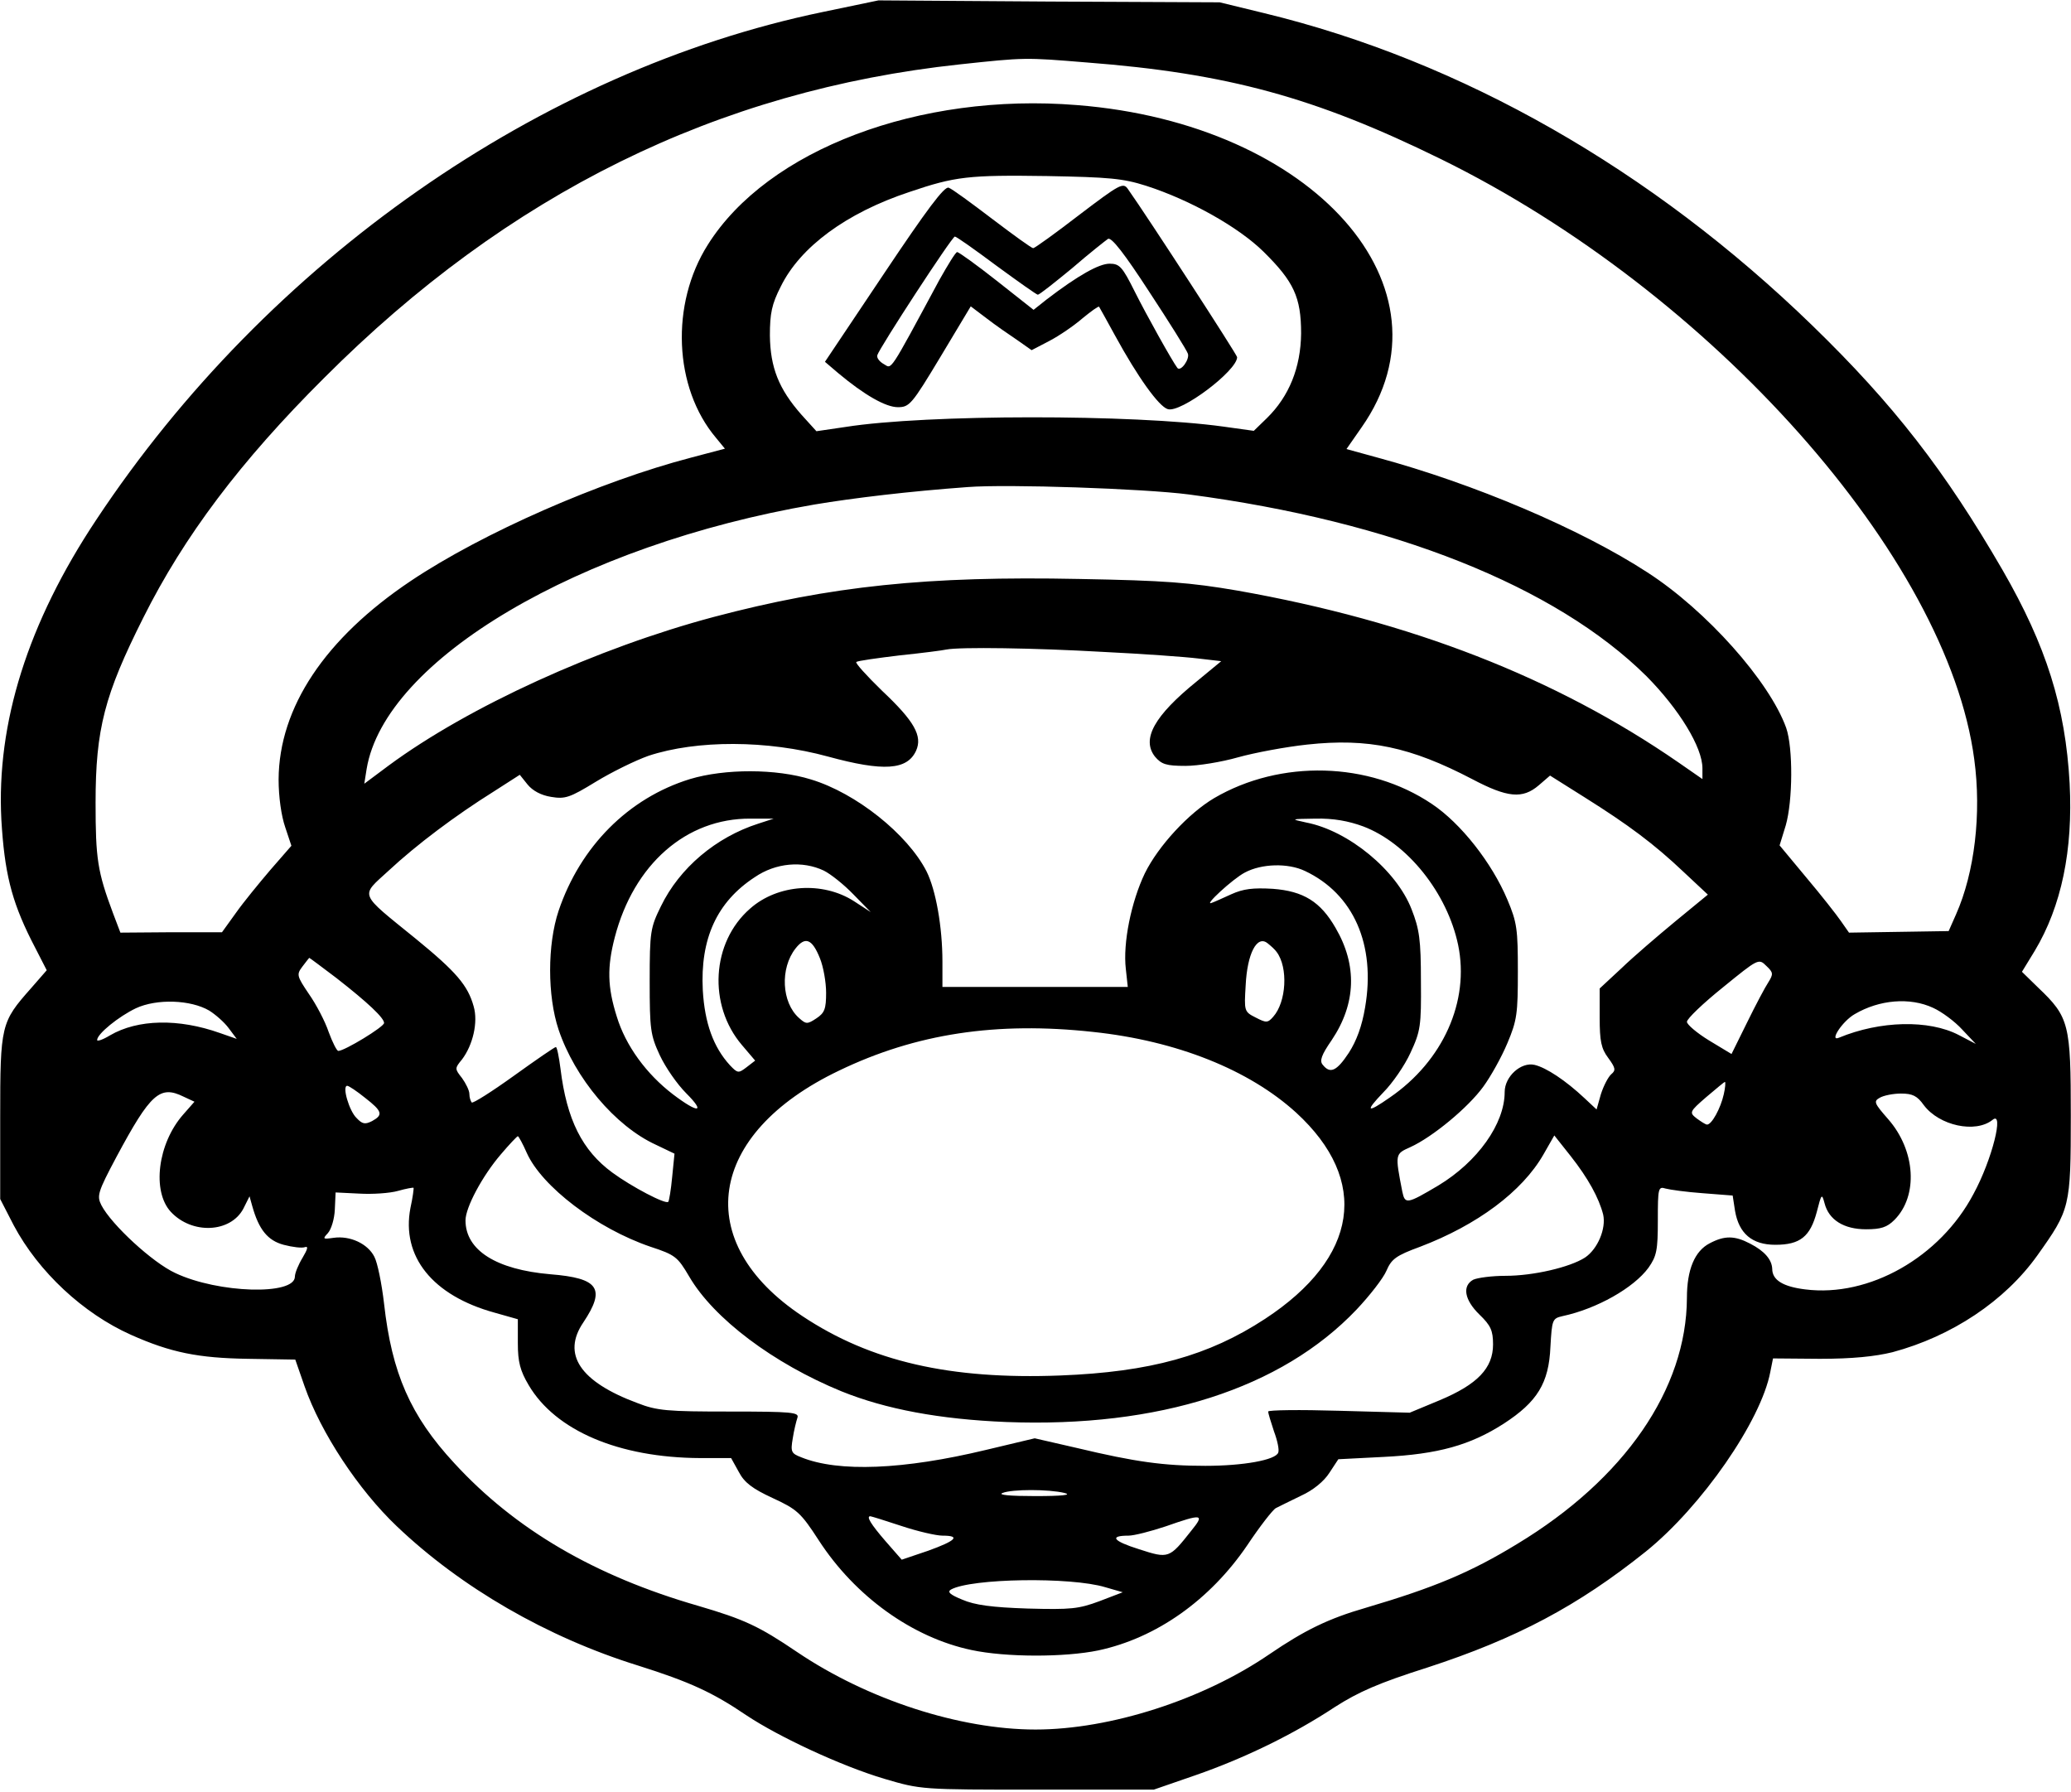 <?xml version="1.0" encoding="UTF-8" standalone="yes"?>
<svg version="1.0" xmlns="http://www.w3.org/2000/svg" width="400pt" height="346pt" viewBox="0 0 534 462" preserveAspectRatio="xMidYMid meet">
  <g transform="translate(0,462) scale(0.1,-0.1)" fill="#000000" stroke="none">
    <path d="M2121 4589 c-728 -151 -1431 -642 -1873 -1309 -177 -266 -258 -525
-245 -774 8 -134 25 -206 77 -310 l40 -78 -41 -47 c-77 -87 -79 -94 -79 -332
l0 -211 35 -68 c64 -120 179 -227 302 -282 103 -46 174 -60 301 -62 l123 -2
24 -69 c42 -120 139 -267 238 -361 166 -158 387 -286 622 -359 133 -42 192
-69 279 -128 84 -56 245 -131 356 -164 95 -28 95 -28 395 -28 l300 0 107 37
c127 44 254 106 360 176 61 39 113 62 239 102 230 75 388 159 563 299 144 116
297 337 321 463 l7 35 121 -1 c84 0 142 6 187 17 153 41 290 132 374 250 84
118 86 124 86 360 0 236 -4 254 -84 330 l-42 41 33 54 c69 115 99 260 90 432
-11 198 -60 354 -173 550 -149 257 -281 427 -490 630 -415 403 -906 683 -1414
806 l-115 28 -440 2 -440 3 -144 -30z m680 -130 c364 -28 590 -90 914 -249
699 -343 1307 -1027 1376 -1548 19 -140 1 -292 -47 -400 l-19 -43 -128 -2
-129 -2 -21 30 c-11 16 -51 67 -89 112 l-69 83 16 52 c18 63 19 199 1 251 -43
120 -206 303 -358 401 -172 112 -448 229 -696 296 l-80 22 39 56 c252 359
-123 783 -734 831 -407 33 -798 -115 -952 -360 -97 -153 -88 -369 21 -498 l23
-28 -87 -23 c-234 -61 -538 -194 -723 -318 -221 -148 -340 -326 -341 -512 0
-45 7 -94 17 -123 l16 -48 -54 -62 c-29 -34 -70 -84 -89 -111 l-36 -50 -131 0
-131 -1 -19 50 c-40 107 -45 140 -45 285 0 190 23 278 123 477 105 210 251
404 466 618 475 476 1015 742 1640 809 168 18 168 18 326 5z m154 -318 c115
-37 239 -107 303 -170 78 -77 97 -117 97 -211 -1 -88 -31 -162 -88 -218 l-34
-33 -79 11 c-232 32 -765 32 -974 -1 l-75 -11 -39 43 c-58 66 -80 121 -81 204
0 57 5 81 28 126 50 102 169 190 332 244 118 40 152 44 355 41 160 -3 195 -6
255 -25z m110 -796 c526 -69 947 -237 1181 -469 84 -85 144 -183 144 -237 l0
-28 -62 43 c-317 219 -690 364 -1137 443 -123 21 -187 26 -408 30 -391 8 -641
-18 -943 -98 -300 -80 -632 -231 -838 -383 l-63 -47 6 38 c47 282 548 578
1155 682 102 17 244 34 395 45 103 8 454 -4 570 -19z m-222 -406 c103 -5 214
-13 246 -17 l60 -7 -63 -52 c-110 -89 -143 -149 -108 -194 17 -20 29 -24 79
-24 32 0 93 10 135 22 43 12 123 27 179 33 157 17 266 -6 425 -89 91 -48 130
-52 172 -16 l29 25 89 -56 c113 -71 179 -120 256 -193 l62 -58 -84 -69 c-46
-38 -109 -92 -139 -121 l-56 -52 0 -75 c0 -61 4 -80 22 -104 19 -26 20 -32 8
-42 -8 -7 -20 -30 -27 -52 l-11 -39 -31 29 c-49 46 -99 79 -129 86 -35 8 -77
-30 -77 -70 0 -82 -70 -180 -171 -241 -81 -48 -86 -49 -93 -16 -19 98 -19 97
21 115 57 26 149 102 188 156 19 26 47 76 62 112 25 59 27 77 27 185 0 108 -2
126 -27 185 -40 95 -120 197 -195 247 -162 109 -390 115 -561 15 -66 -39 -144
-123 -179 -194 -35 -73 -57 -180 -49 -247 l5 -46 -239 0 -239 0 0 65 c0 90
-17 185 -41 233 -49 96 -182 202 -298 237 -90 28 -222 28 -312 1 -159 -49
-283 -174 -339 -340 -29 -87 -29 -219 0 -306 42 -125 146 -249 251 -297 l48
-23 -6 -60 c-3 -33 -8 -62 -10 -64 -6 -8 -95 39 -144 75 -78 57 -118 137 -134
268 -4 31 -9 56 -12 56 -3 0 -51 -33 -108 -74 -57 -41 -106 -72 -109 -69 -3 4
-6 13 -6 22 0 9 -9 27 -19 41 -19 24 -19 25 0 48 28 37 42 96 30 137 -15 54
-45 89 -149 174 -149 121 -144 108 -70 176 72 67 172 142 271 204 l67 43 20
-25 c13 -16 35 -28 61 -32 36 -6 48 -2 115 39 41 25 102 55 136 67 124 41 306
41 463 -2 143 -39 204 -35 227 15 17 38 -4 76 -88 155 -40 39 -70 72 -66 74 4
3 54 10 112 17 58 6 112 13 120 15 35 7 229 4 403 -6z m-888 -443 c-109 -35
-203 -114 -251 -213 -27 -55 -29 -65 -29 -193 0 -125 2 -139 26 -191 15 -32
45 -75 68 -98 51 -51 32 -53 -34 -3 -68 52 -122 125 -145 201 -24 76 -25 127
-5 204 49 188 184 307 350 306 l60 0 -40 -13z m1560 -7 c114 -43 217 -172 245
-306 30 -145 -39 -299 -176 -393 -60 -42 -65 -37 -17 13 23 23 55 69 70 102
26 56 28 69 27 185 0 107 -4 134 -24 185 -39 101 -163 203 -272 224 -41 9 -41
9 24 10 46 1 85 -6 123 -20z m-1391 -114 c18 -9 52 -36 77 -62 l44 -45 -43 28
c-81 52 -197 44 -268 -19 -100 -87 -109 -249 -21 -352 l34 -40 -22 -17 c-21
-16 -23 -16 -43 5 -43 47 -65 109 -70 193 -7 133 36 228 134 292 54 37 123 43
178 17z m1241 -1 c125 -59 183 -190 155 -352 -8 -48 -22 -86 -42 -117 -31 -47
-48 -55 -67 -31 -9 10 -4 25 23 64 63 94 66 193 10 289 -39 68 -83 95 -162
101 -51 3 -76 0 -107 -14 -22 -10 -44 -20 -50 -22 -25 -11 54 62 85 78 43 23
111 25 155 4z m-1251 -225 c9 -22 16 -62 16 -89 0 -42 -4 -52 -25 -66 -24 -16
-27 -15 -45 1 -45 40 -49 128 -9 179 25 32 43 25 63 -25z m1178 16 c30 -40 25
-129 -9 -167 -14 -16 -18 -16 -45 -2 -30 15 -30 17 -26 83 4 82 29 130 56 109
9 -7 20 -17 24 -23z m-2425 -67 c82 -64 123 -103 123 -116 0 -10 -102 -72
-118 -72 -4 0 -15 22 -25 49 -9 27 -32 71 -51 98 -31 46 -32 50 -17 70 9 12
17 22 18 23 1 0 33 -24 70 -52z m3693 -11 c-8 -12 -33 -59 -55 -104 l-40 -81
-58 35 c-31 19 -57 41 -57 48 0 8 42 48 93 89 91 74 92 75 112 55 18 -17 18
-21 5 -42z m-4021 -73 c16 -10 39 -30 50 -45 l21 -28 -43 15 c-107 38 -212 36
-284 -6 -18 -11 -33 -16 -33 -12 0 16 56 61 100 82 54 25 141 22 189 -6z
m4446 7 c22 -10 56 -35 75 -56 l35 -37 -44 23 c-77 40 -203 37 -309 -7 -26
-11 9 43 41 61 63 37 142 44 202 16z m-2167 -62 c217 -23 403 -98 524 -208
191 -175 161 -374 -80 -532 -145 -95 -296 -137 -528 -146 -284 -11 -489 36
-665 153 -288 191 -247 470 94 633 199 96 407 127 655 100z m1627 -161 c-8
-36 -31 -78 -43 -78 -4 0 -16 8 -27 16 -19 15 -19 17 25 55 25 21 46 39 48 39
2 0 1 -15 -3 -32z m-3504 -9 c45 -35 47 -44 18 -60 -18 -9 -25 -8 -40 8 -19
18 -38 83 -24 83 4 0 25 -14 46 -31z m-469 -43 c-66 -75 -81 -198 -32 -251 55
-59 154 -54 187 8 l16 32 7 -25 c17 -61 40 -89 81 -100 23 -6 47 -9 55 -6 9 3
7 -5 -6 -27 -11 -18 -20 -40 -20 -49 0 -49 -198 -43 -308 9 -59 27 -165 125
-191 175 -12 24 -10 33 39 125 88 164 112 185 173 155 l28 -13 -29 -33z m4489
24 c40 -53 133 -73 177 -38 31 26 -1 -103 -49 -191 -86 -163 -269 -267 -434
-246 -57 7 -85 24 -85 53 -1 24 -20 46 -57 65 -40 21 -66 21 -104 1 -39 -20
-59 -68 -59 -141 -1 -235 -161 -467 -437 -634 -121 -74 -215 -113 -391 -165
-97 -28 -158 -58 -249 -120 -171 -117 -410 -194 -603 -194 -195 0 -433 77
-615 200 -99 67 -136 84 -255 119 -267 77 -472 197 -629 368 -113 122 -161
232 -181 411 -6 52 -17 106 -25 121 -17 34 -63 55 -105 49 -28 -4 -29 -3 -15
12 9 10 17 37 18 61 l2 44 61 -3 c34 -2 79 1 100 7 21 6 39 9 40 8 1 -1 -2
-25 -8 -52 -24 -125 57 -226 217 -270 l60 -17 0 -62 c0 -48 6 -71 28 -108 69
-117 232 -187 442 -188 l80 0 20 -36 c14 -27 35 -43 87 -67 63 -29 73 -38 119
-109 94 -145 242 -251 394 -283 89 -19 240 -19 327 -1 150 32 288 130 384 271
32 48 66 92 74 96 8 4 38 19 65 32 31 14 59 37 73 59 l23 35 117 6 c140 7 223
30 310 86 86 56 116 104 120 198 4 70 5 73 31 79 89 19 184 73 222 125 21 30
24 45 24 122 0 83 1 88 20 82 11 -3 54 -9 96 -12 l77 -6 6 -39 c10 -59 44 -88
104 -88 64 0 90 21 107 85 12 47 13 48 20 22 11 -43 50 -67 107 -67 38 0 54 5
73 24 62 62 55 179 -16 260 -36 41 -38 46 -22 55 10 6 35 11 55 11 30 0 42 -6
59 -30z m-3603 -123 c39 -87 181 -195 319 -242 64 -21 70 -26 100 -77 63 -108
217 -224 393 -296 114 -46 253 -72 425 -79 393 -15 709 86 903 290 34 36 69
81 77 100 13 30 24 39 87 62 147 56 263 142 318 238 l28 49 42 -53 c45 -57 73
-108 84 -151 8 -36 -14 -89 -47 -111 -39 -25 -133 -47 -205 -47 -35 0 -72 -5
-83 -10 -29 -16 -23 -52 16 -90 29 -28 35 -41 35 -77 0 -61 -40 -103 -138
-144 l-77 -32 -182 5 c-101 3 -183 2 -183 -2 0 -4 7 -27 15 -51 9 -24 14 -48
11 -55 -7 -19 -90 -34 -188 -34 -107 0 -180 10 -331 46 l-109 25 -126 -30
c-212 -51 -380 -58 -476 -19 -26 10 -28 14 -22 49 3 20 9 44 12 53 5 14 -14
16 -175 16 -160 0 -187 2 -238 22 -148 55 -195 126 -139 208 58 87 40 114 -85
124 -140 12 -219 62 -219 139 0 33 43 114 91 170 22 26 42 47 44 47 2 0 13
-20 23 -43z m1387 -877 c20 -5 -6 -8 -75 -8 -67 0 -98 3 -85 8 24 10 119 10
160 0z m-421 -85 c42 -14 90 -25 106 -25 48 0 35 -13 -37 -39 l-68 -23 -42 48
c-38 44 -50 64 -39 64 2 0 38 -11 80 -25z m748 -12 c-57 -72 -58 -73 -135 -48
-67 21 -78 35 -27 35 14 0 57 11 96 24 94 33 101 32 66 -11z m-222 -146 l45
-13 -60 -23 c-54 -20 -73 -22 -185 -19 -92 3 -137 9 -169 23 -32 13 -39 20
-29 26 52 29 309 33 398 6z"/>
    <path d="M2783 4066 c-61 -47 -115 -86 -119 -86 -4 0 -51 34 -105 75 -54 41
-104 78 -113 81 -11 4 -56 -56 -167 -222 l-152 -227 34 -29 c68 -57 123 -88
154 -88 30 0 36 7 110 130 l78 130 41 -31 c22 -17 58 -42 79 -56 l37 -26 46
24 c25 13 63 39 85 58 22 18 41 32 43 30 1 -2 20 -35 41 -74 59 -108 113 -183
136 -190 33 -11 179 99 179 134 0 6 -229 359 -282 434 -12 17 -21 12 -125 -67z
m-214 -131 c56 -41 104 -75 107 -75 4 0 43 31 88 68 44 38 87 72 93 76 9 5 43
-39 106 -136 52 -79 97 -151 100 -160 5 -14 -18 -47 -27 -37 -13 17 -80 137
-110 197 -32 64 -39 72 -65 72 -27 0 -81 -30 -162 -92 l-34 -27 -95 75 c-52
41 -98 74 -102 74 -4 0 -24 -33 -46 -72 -132 -245 -122 -229 -143 -217 -11 6
-19 16 -17 23 5 18 192 305 200 306 4 0 52 -34 107 -75z"/>
  </g>
</svg>